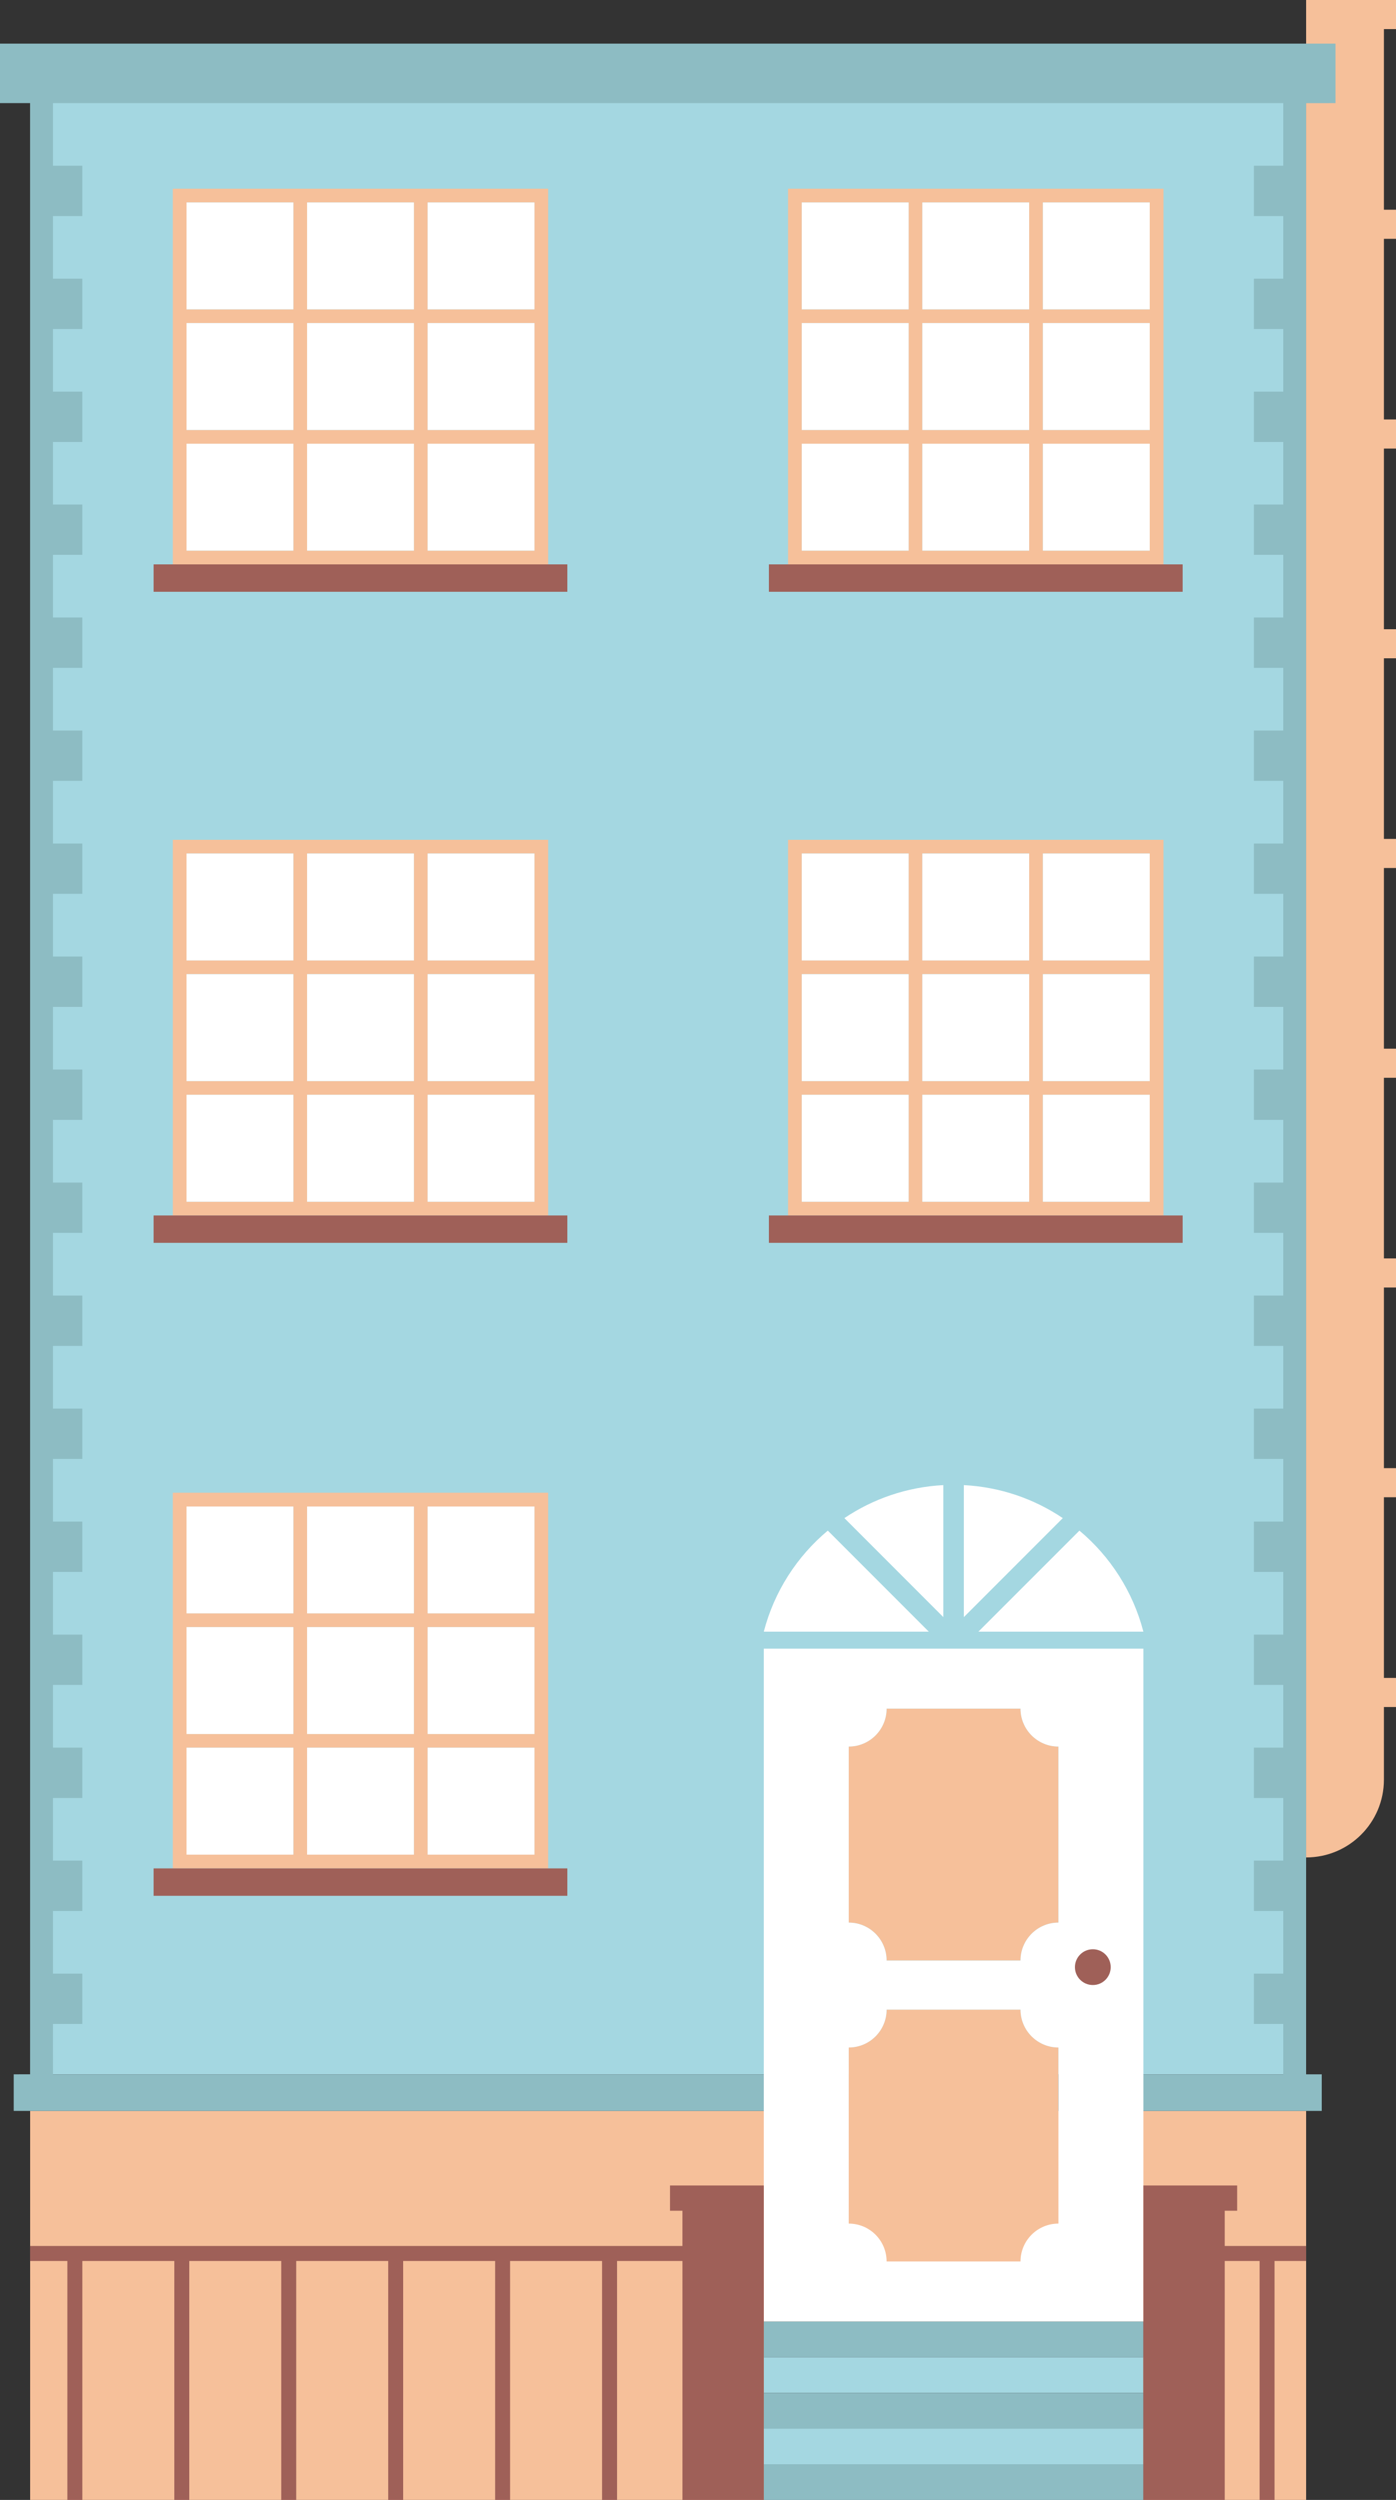 <?xml version="1.0" encoding="UTF-8"?><svg xmlns="http://www.w3.org/2000/svg" xmlns:xlink="http://www.w3.org/1999/xlink" height="500.0" preserveAspectRatio="xMidYMid meet" version="1.1" viewBox="0.0 0.0 279.4 500.0" width="279.4" zoomAndPan="magnify">
 <rect x="0.0" y="0.0" width="279.4" height="500.0" fill="#333333" stroke="none"/>
 <defs>
  <clipPath id="clip1">
   <path d="m6 0h273.41v500h-273.41z"/>
  </clipPath>
 </defs>
 <g id="surface1">
  <g id="change1_1"><path d="m228.84 485.72h-75.97v7.14h75.97zm0-14.28h-75.97v7.14h75.97zm32.57-56.57h-255.38l-0.003-395.78 255.38-0.004v395.78" fill="#a4d7e1"/></g>
  <g clip-path="url(#clip1)" id="change2_1">
   <path d="m230.11 110.13v-21.388h-21.38v21.388zm-69.64 0h21.39v-21.388h-21.39zm0-69.638v21.379h21.39v-21.379zm48.26 45.504h21.38v-21.379h-21.38zm-2.75-24.125v-21.379h-21.38v21.379zm-24.12 2.746h-21.39v21.379h21.39zm2.74 24.125v21.388h21.38v-21.388zm21.38-2.746v-21.379h-21.38v21.379zm24.13-45.504h-21.38v21.379h21.38zm2.75-2.746v75.134h-75.13v-75.134zm-125.89 72.384v-21.388h-21.384v21.388zm-69.638 0h21.383v-21.388h-21.383zm0-69.638v21.379h21.383v-21.379zm48.254 45.504h21.384v-21.379h-21.384zm-2.746-24.125v-21.379h-21.379v21.379zm-24.125 2.746h-21.383v21.379h21.383zm2.746 24.125v21.388h21.379v-21.388zm21.379-2.746v-21.379h-21.379v21.379zm24.13-45.504h-21.384v21.379h21.384zm2.74-2.746v75.134h-75.124v-75.134zm120.4 202.6v-21.39h-21.38v21.39zm-69.64 0h21.39v-21.39h-21.39zm0-69.64v21.38h21.39v-21.38zm48.26 45.51h21.38v-21.38h-21.38zm-2.75-24.13v-21.38h-21.38v21.38zm-24.12 2.75h-21.39v21.38h21.39zm2.74 24.12v21.39h21.38v-21.39zm21.38-2.74v-21.38h-21.38v21.38zm24.13-45.51h-21.38v21.38h21.38zm2.75-2.74v75.13h-75.13v-75.13zm-125.89 202.97v-21.39h-21.384v21.39zm-69.638 0h21.383v-21.39h-21.383zm0-69.63v21.37h21.383v-21.37zm48.254 45.5h21.384v-21.38h-21.384zm-2.746-24.13v-21.37h-21.379v21.37zm-24.125 2.75h-21.383v21.38h21.383zm2.746 24.12v21.39h21.379v-21.39zm21.379-2.74v-21.38h-21.379v21.38zm24.13-45.5h-21.384v21.37h21.384zm2.74-2.75v75.13h-75.124v-75.13zm-2.74-58.21v-21.39h-21.384v21.39zm-69.638 0h21.383v-21.39h-21.383zm0-69.64v21.38h21.383v-21.38zm48.254 45.51h21.384v-21.38h-21.384zm-2.746-24.13v-21.38h-21.379v21.38zm-24.125 2.75h-21.383v21.38h21.383zm2.746 24.12v21.39h21.379v-21.39zm21.379-2.74v-21.38h-21.379v21.38zm24.13-45.51h-21.384v21.38h21.384zm2.74-2.74v75.13h-75.124v-75.13zm102.13 216.56v-35.21c-4.19 0-7.59-3.4-7.59-7.59h-26.8c0 4.19-3.39 7.59-7.58 7.59v35.21c4.19 0 7.58 3.4 7.58 7.59h26.8c0-4.19 3.4-7.59 7.59-7.59zm0 60.2v-35.22c-4.19 0-7.59-3.4-7.59-7.58h-26.8c0 4.18-3.39 7.58-7.58 7.58v35.22c4.19 0 7.58 3.39 7.58 7.58h26.8c0-4.19 3.4-7.58 7.59-7.58zm-205.81-22.54v77.81h146.84v-35.7h75.97v35.7h32.57v-77.81zm270.95-416.37v36.133h2.43v5.817h-2.43v36.132h2.43v5.817h-2.43v36.135h2.43v5.81h-2.43v36.13h2.43v5.82h-2.43v36.13h2.43v5.82h-2.43v36.13h2.43v5.82h-2.43v36.13h2.43v5.82h-2.43v36.13h2.43v5.82h-2.43v14.53c0 8.6-6.97 15.56-15.57 15.56v-371.5h18v5.816h-2.43" fill="#f6c09a"/>
  </g>
  <g id="change3_1"><path d="m267.29 20.625v-11.898l-267.29-0v11.898h6.027v394.24l-3.281 0.01v7.32h167.12v-7.32h-159.27l0.002-10.07h5.875v-10.07h-5.875v-12.53h5.875v-10.07h-5.875v-12.53h5.875v-10.07h-5.875v-12.54h5.875v-10.06h-5.875v-12.54h5.875v-10.07h-5.875v-12.53h5.875v-10.07h-5.875v-12.53h5.875v-10.07h-5.875v-12.54h5.875v-10.06h-5.875v-12.54h5.875v-10.07h-5.875v-12.53h5.875v-10.07h-5.875v-12.54h5.875v-10.06h-5.875v-12.54h5.875v-10.06h-5.875v-12.54h5.875v-10.07h-5.875v-12.53h5.875v-10.07h-5.875v-12.509h5.875v-10.067h-5.875v-12.519h5.875v-10.071h-5.875v-12.519h5.875v-10.07h-5.875v-12.52h246.24v12.52h-5.88v10.07h5.88v12.519h-5.88v10.071h5.88v12.519h-5.88v10.067h5.88v12.509h-5.88v10.07h5.88v12.53h-5.88v10.07h5.88v12.54h-5.88v10.06h5.88v12.54h-5.88v10.06h5.88v12.54h-5.88v10.07h5.88v12.53h-5.88v10.07h5.88v12.54h-5.88v10.06h5.88v12.54h-5.88v10.07h5.88v12.53h-5.88v10.07h5.88v12.53h-5.88v10.07h5.88v12.54h-5.88v10.06h5.88v12.54h-5.88v10.07h5.88v12.53h-5.88v10.07h5.88v12.53h-5.88v10.07h5.88v10.07h-45v7.32h52.7v-7.32h-3.13v-394.24zm-38.45 472.24h-75.97v7.14h75.97zm0-14.28h-75.97v7.14h75.97zm0-7.14h-75.97v-7.14h75.97v7.14" fill="#8dbcc3"/></g>
  <g id="change4_1"><path d="m208.73 64.617h21.38v21.379h-21.38zm-24.13 24.125h21.38v21.388h-21.38zm45.51-26.871h-21.38v-21.379h21.38zm-21.38 26.871h21.38v21.388h-21.38zm-26.87-26.871h-21.39v-21.379h21.39zm24.12 0h-21.38v-21.379h21.38zm-45.51 2.746h21.39v21.379h-21.39zm0 24.125h21.39v21.388h-21.39zm24.13-24.125h21.38v21.379h-21.38zm-99.014 0h21.384v21.379h-21.384zm0 24.125h21.384v21.388h-21.384zm21.384-26.871h-21.384v-21.379h21.384zm-45.509 26.871h21.379v21.388h-21.379zm0-24.125h21.379v21.379h-21.379zm-24.129 0h21.383v21.379h-21.383zm21.383-2.746h-21.383v-21.379h21.383zm-21.383 26.871h21.383v21.388h-21.383zm45.508-26.871h-21.379v-21.379h21.379zm125.89 132.97h21.38v21.38h-21.38zm0 24.12h21.38v21.39h-21.38zm-24.13 0h21.38v21.39h-21.38zm45.51-26.87h-21.38v-21.38h21.38zm-24.13 0h-21.38v-21.38h21.38zm-45.51 2.75h21.39v21.38h-21.39zm21.39-2.75h-21.39v-21.38h21.39zm-21.39 26.87h21.39v21.39h-21.39zm24.13-24.12h21.38v21.38h-21.38zm-123.14 154.71h21.379v21.39h-21.379zm24.125 0h21.384v21.39h-21.384zm-2.746-26.87h-21.379v-21.37h21.379zm24.13 0h-21.384v-21.37h21.384zm-21.384 2.75h21.384v21.38h-21.384zm-48.254 0h21.383v21.38h-21.383zm24.129 0h21.379v21.38h-21.379zm-2.746-2.75h-21.383v-21.37h21.383zm-21.383 26.87h21.383v21.39h-21.383zm24.129-130.59h21.379v21.39h-21.379zm24.125-24.12h21.384v21.38h-21.384zm0 24.12h21.384v21.39h-21.384zm21.384-26.87h-21.384v-21.38h21.384zm-69.638 26.87h21.383v21.39h-21.383zm45.508-26.87h-21.379v-21.38h21.379zm-45.508 2.75h21.383v21.38h-21.383zm21.383-2.75h-21.383v-21.38h21.383zm2.746 2.75h21.379v21.38h-21.379zm91.409 131.5c2.08-8.02 6.64-15.05 12.81-20.21l20.21 20.21zm59.84-22.71l-19.8 19.8v-26.4c7.31 0.38 14.09 2.76 19.8 6.6zm3.33 2.5c6.16 5.16 10.72 12.19 12.8 20.21h-33.02zm-27.24-9.1v26.4l-19.8-19.8c5.71-3.84 12.49-6.22 19.8-6.6zm23.04 87.5c-4.19 0-7.59 3.4-7.59 7.59h-26.8c0-4.19-3.39-7.59-7.58-7.59v-35.21c4.19 0 7.58-3.4 7.58-7.59h26.8c0 4.19 3.4 7.59 7.59 7.59zm0 60.2c-4.19 0-7.59 3.39-7.59 7.58h-26.8c0-4.19-3.39-7.58-7.58-7.58v-35.22c4.19 0 7.58-3.4 7.58-7.58h26.8c0 4.18 3.4 7.58 7.59 7.58zm-58.97-114.99v134.56h75.97v-134.56h-75.97" fill="#fff"/></g>
  <g id="change5_1"><path d="m236.7 112.88h-82.81v5.48h82.81zm-123.15 0h-82.808v5.48h82.808zm123.15 130.22h-82.81v5.48h82.81zm-123.15 130.59h-82.808v5.48h82.808zm0-130.59h-82.808v5.48h82.808zm105.18 146.76c-1.98 0-3.59 1.6-3.59 3.58s1.61 3.58 3.59 3.58c1.97 0 3.57-1.6 3.57-3.58s-1.6-3.58-3.57-3.58zm42.68 59.35h-16.29v-7.05h2.49v-5.05h-18.77v62.89h16.28v-47.79h6.98v47.79h2.99v-47.79h6.32zm-108.54-12.1v62.89h-16.28v-47.79h-13.09v47.79h-3v-47.79h-18.41v47.79h-2.992v-47.79h-18.41v47.79h-2.993v-47.79h-18.41v47.79h-2.996v-47.79h-18.406v47.79h-2.996v-47.79h-18.41v47.79h-2.997v-47.79h-7.453v-3h130.56v-7.05h-2.49v-5.05h18.77" fill="#9f6058"/></g>
 </g>
</svg>